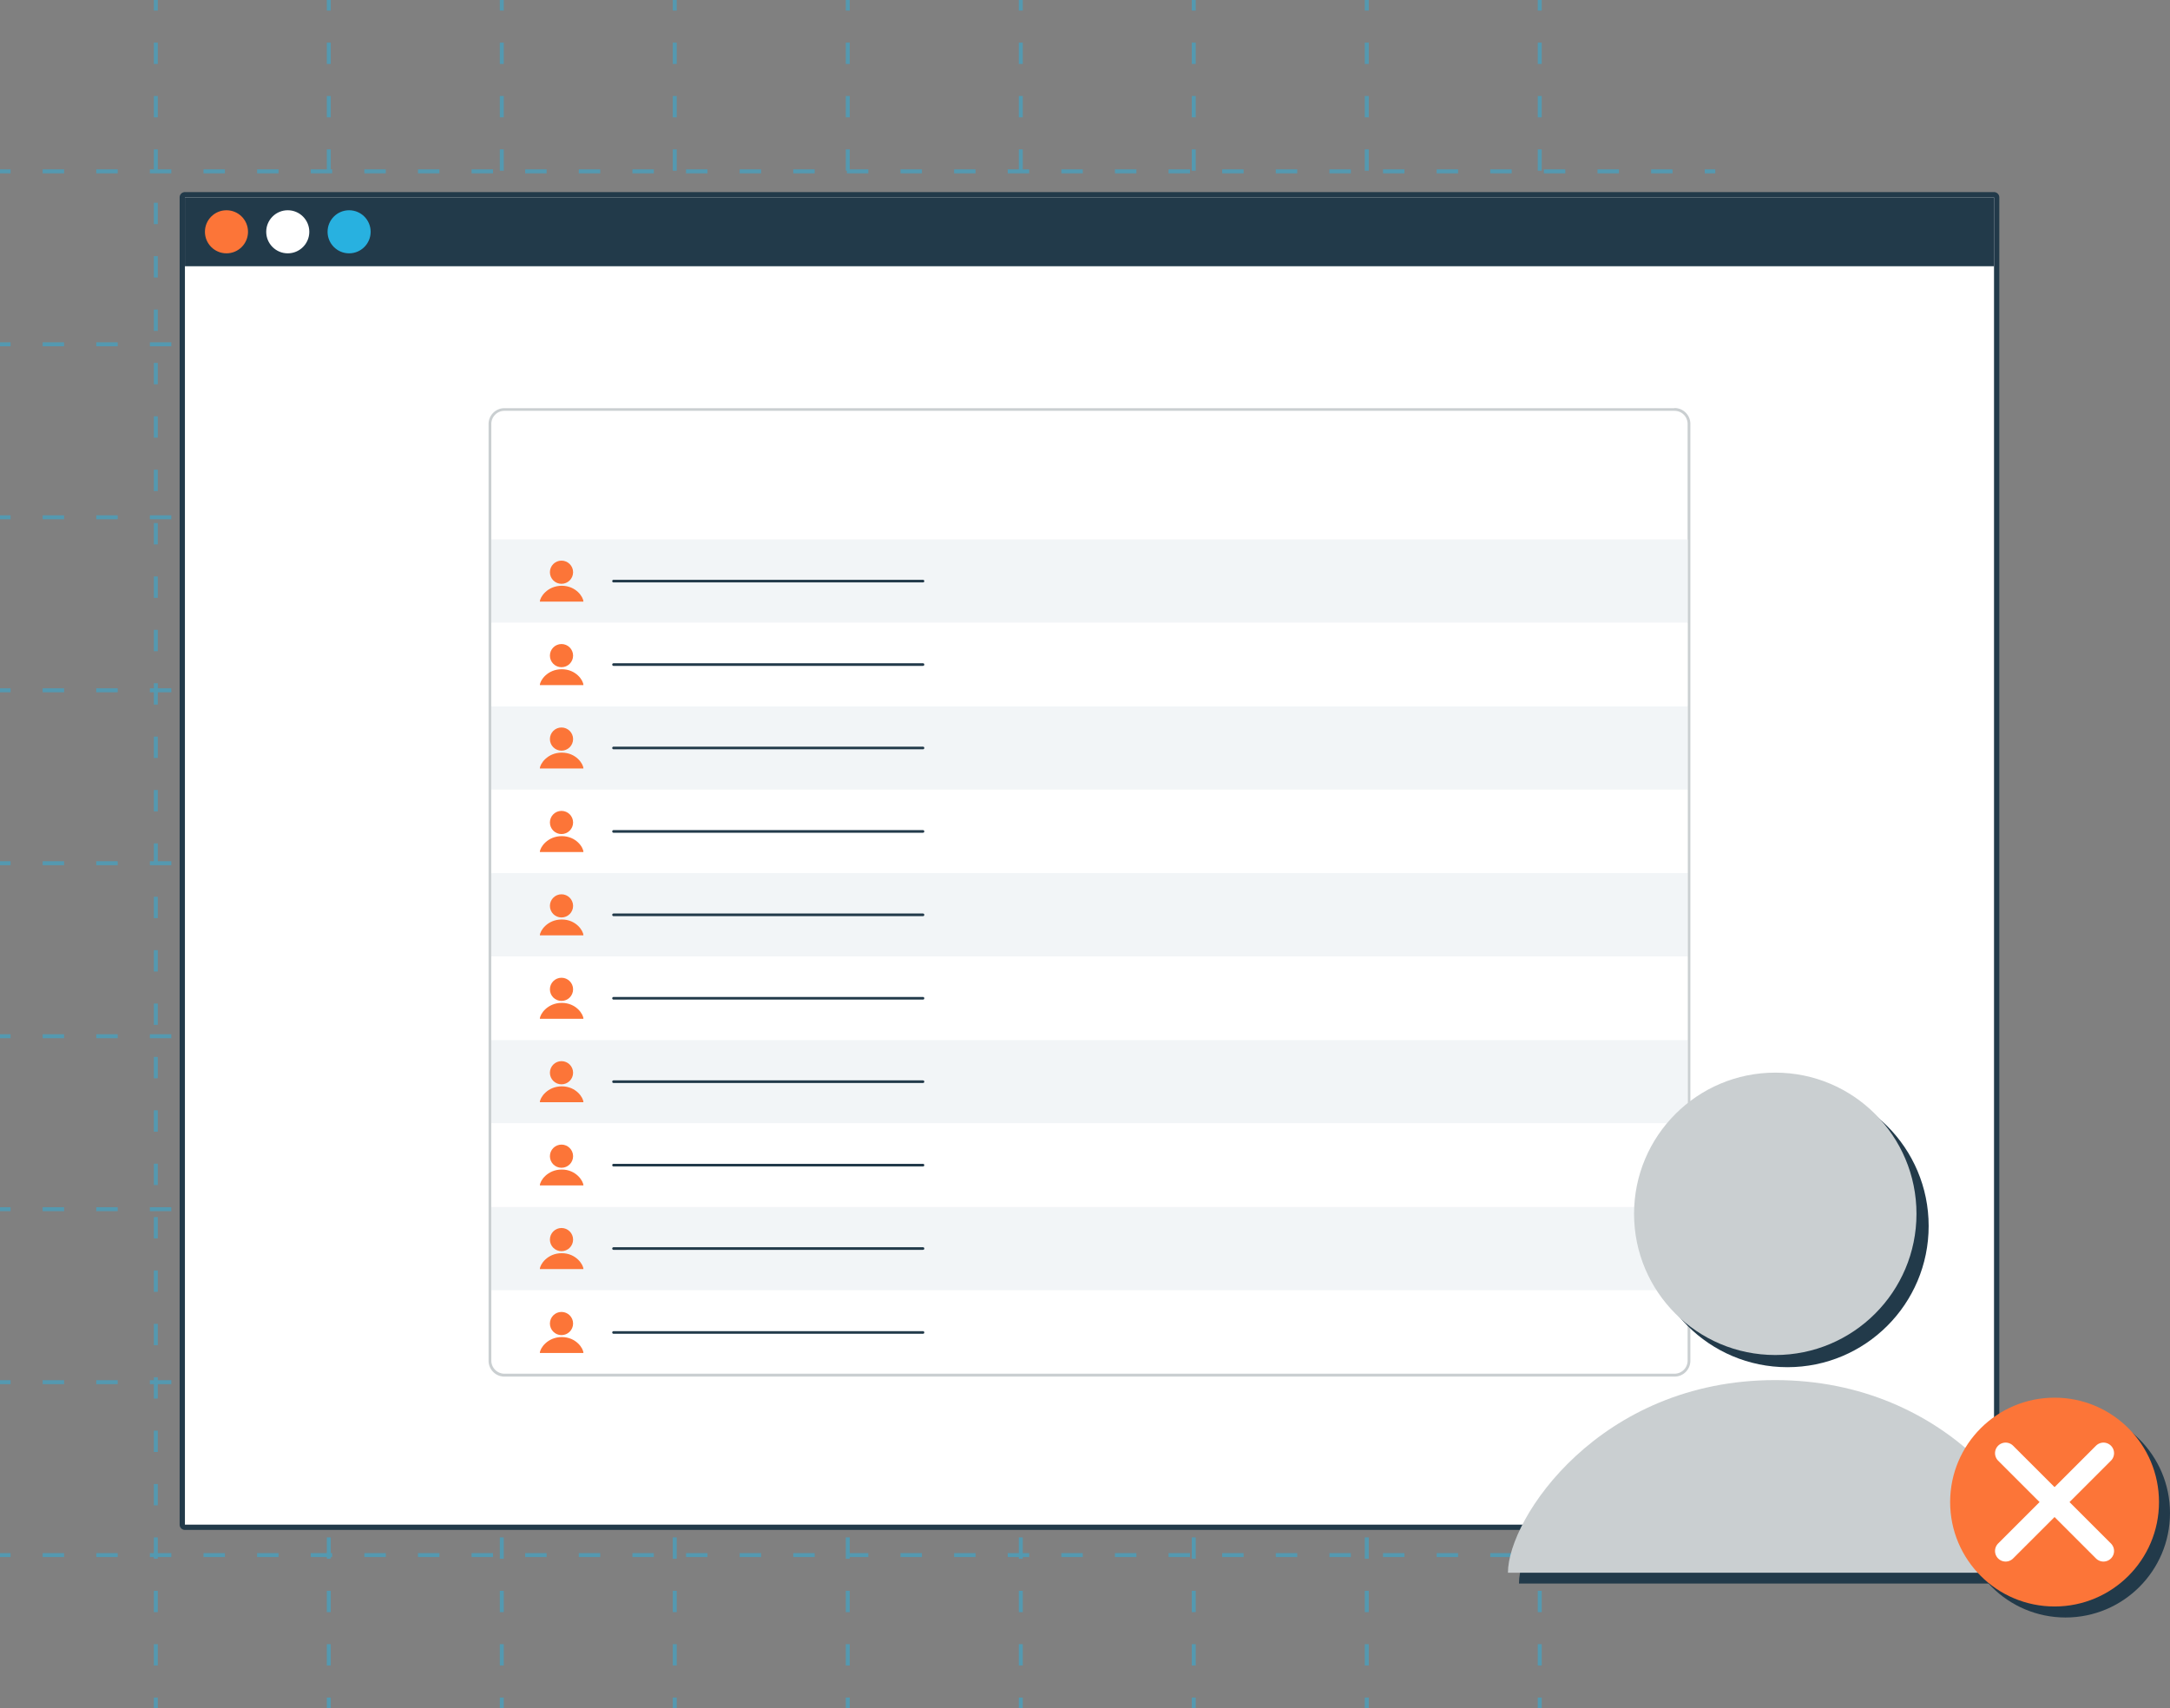 <svg id="Layer_11" data-name="Layer 11" xmlns="http://www.w3.org/2000/svg" width="410" height="322.78" viewBox="0 0 410 322.78"><rect x="0" y="0" width="410" height="322.78" fill="#808080" stroke="none"/><g style="opacity:0.5"><line x1="29.44" x2="29.44" y2="2" style="fill:none;stroke:#28b1e0;stroke-miterlimit:10;stroke-width:0.75px"/><line x1="29.44" y1="8.05" x2="29.44" y2="317.76" style="fill:none;stroke:#28b1e0;stroke-miterlimit:10;stroke-width:0.75px;stroke-dasharray:4.035,6.053"/><line x1="29.44" y1="320.78" x2="29.44" y2="322.78" style="fill:none;stroke:#28b1e0;stroke-miterlimit:10;stroke-width:0.75px"/><line x1="62.12" x2="62.12" y2="2" style="fill:none;stroke:#28b1e0;stroke-miterlimit:10;stroke-width:0.75px"/><line x1="62.12" y1="8.05" x2="62.12" y2="317.76" style="fill:none;stroke:#28b1e0;stroke-miterlimit:10;stroke-width:0.75px;stroke-dasharray:4.035,6.053"/><line x1="62.12" y1="320.78" x2="62.12" y2="322.78" style="fill:none;stroke:#28b1e0;stroke-miterlimit:10;stroke-width:0.75px"/><line x1="94.81" x2="94.81" y2="2" style="fill:none;stroke:#28b1e0;stroke-miterlimit:10;stroke-width:0.75px"/><line x1="94.81" y1="8.05" x2="94.81" y2="317.76" style="fill:none;stroke:#28b1e0;stroke-miterlimit:10;stroke-width:0.75px;stroke-dasharray:4.035,6.053"/><line x1="94.81" y1="320.78" x2="94.81" y2="322.78" style="fill:none;stroke:#28b1e0;stroke-miterlimit:10;stroke-width:0.75px"/><line x1="127.49" x2="127.49" y2="2" style="fill:none;stroke:#28b1e0;stroke-miterlimit:10;stroke-width:0.75px"/><line x1="127.49" y1="8.05" x2="127.49" y2="317.76" style="fill:none;stroke:#28b1e0;stroke-miterlimit:10;stroke-width:0.75px;stroke-dasharray:4.035,6.053"/><line x1="127.49" y1="320.78" x2="127.49" y2="322.78" style="fill:none;stroke:#28b1e0;stroke-miterlimit:10;stroke-width:0.75px"/><line x1="160.18" x2="160.18" y2="2" style="fill:none;stroke:#28b1e0;stroke-miterlimit:10;stroke-width:0.75px"/><line x1="160.18" y1="8.05" x2="160.18" y2="317.76" style="fill:none;stroke:#28b1e0;stroke-miterlimit:10;stroke-width:0.75px;stroke-dasharray:4.035,6.053"/><line x1="160.18" y1="320.78" x2="160.18" y2="322.78" style="fill:none;stroke:#28b1e0;stroke-miterlimit:10;stroke-width:0.75px"/><line x1="192.87" x2="192.87" y2="2" style="fill:none;stroke:#28b1e0;stroke-miterlimit:10;stroke-width:0.75px"/><line x1="192.87" y1="8.05" x2="192.87" y2="317.76" style="fill:none;stroke:#28b1e0;stroke-miterlimit:10;stroke-width:0.75px;stroke-dasharray:4.035,6.053"/><line x1="192.87" y1="320.78" x2="192.87" y2="322.78" style="fill:none;stroke:#28b1e0;stroke-miterlimit:10;stroke-width:0.75px"/><line x1="225.55" x2="225.55" y2="2" style="fill:none;stroke:#28b1e0;stroke-miterlimit:10;stroke-width:0.75px"/><line x1="225.55" y1="8.05" x2="225.55" y2="317.76" style="fill:none;stroke:#28b1e0;stroke-miterlimit:10;stroke-width:0.75px;stroke-dasharray:4.035,6.053"/><line x1="225.55" y1="320.78" x2="225.55" y2="322.78" style="fill:none;stroke:#28b1e0;stroke-miterlimit:10;stroke-width:0.75px"/><line x1="258.24" x2="258.24" y2="2" style="fill:none;stroke:#28b1e0;stroke-miterlimit:10;stroke-width:0.75px"/><line x1="258.24" y1="8.05" x2="258.24" y2="317.76" style="fill:none;stroke:#28b1e0;stroke-miterlimit:10;stroke-width:0.75px;stroke-dasharray:4.035,6.053"/><line x1="258.24" y1="320.78" x2="258.24" y2="322.78" style="fill:none;stroke:#28b1e0;stroke-miterlimit:10;stroke-width:0.75px"/><line x1="290.92" x2="290.92" y2="2" style="fill:none;stroke:#28b1e0;stroke-miterlimit:10;stroke-width:0.75px"/><line x1="290.92" y1="8.05" x2="290.92" y2="317.76" style="fill:none;stroke:#28b1e0;stroke-miterlimit:10;stroke-width:0.75px;stroke-dasharray:4.035,6.053"/><line x1="290.92" y1="320.78" x2="290.92" y2="322.78" style="fill:none;stroke:#28b1e0;stroke-miterlimit:10;stroke-width:0.75px"/><line x1="324.09" y1="32.38" x2="322.09" y2="32.38" style="fill:none;stroke:#28b1e0;stroke-miterlimit:10;stroke-width:0.75px"/><line x1="316.01" y1="32.38" x2="5.04" y2="32.38" style="fill:none;stroke:#28b1e0;stroke-miterlimit:10;stroke-width:0.75px;stroke-dasharray:4.052,6.078"/><line x1="2" y1="32.38" y2="32.38" style="fill:none;stroke:#28b1e0;stroke-miterlimit:10;stroke-width:0.75px"/><line x1="324.09" y1="65.06" x2="322.09" y2="65.06" style="fill:none;stroke:#28b1e0;stroke-miterlimit:10;stroke-width:0.75px"/><line x1="316.01" y1="65.06" x2="5.04" y2="65.06" style="fill:none;stroke:#28b1e0;stroke-miterlimit:10;stroke-width:0.75px;stroke-dasharray:4.052,6.078"/><line x1="2" y1="65.06" y2="65.06" style="fill:none;stroke:#28b1e0;stroke-miterlimit:10;stroke-width:0.75px"/><line x1="324.09" y1="97.75" x2="322.09" y2="97.75" style="fill:none;stroke:#28b1e0;stroke-miterlimit:10;stroke-width:0.75px"/><line x1="316.01" y1="97.75" x2="5.04" y2="97.75" style="fill:none;stroke:#28b1e0;stroke-miterlimit:10;stroke-width:0.75px;stroke-dasharray:4.052,6.078"/><line x1="2" y1="97.75" y2="97.75" style="fill:none;stroke:#28b1e0;stroke-miterlimit:10;stroke-width:0.75px"/><line x1="324.09" y1="130.44" x2="322.09" y2="130.44" style="fill:none;stroke:#28b1e0;stroke-miterlimit:10;stroke-width:0.75px"/><line x1="316.01" y1="130.44" x2="5.04" y2="130.44" style="fill:none;stroke:#28b1e0;stroke-miterlimit:10;stroke-width:0.75px;stroke-dasharray:4.052,6.078"/><line x1="2" y1="130.44" y2="130.44" style="fill:none;stroke:#28b1e0;stroke-miterlimit:10;stroke-width:0.75px"/><line x1="324.09" y1="163.12" x2="322.09" y2="163.12" style="fill:none;stroke:#28b1e0;stroke-miterlimit:10;stroke-width:0.75px"/><line x1="316.01" y1="163.12" x2="5.04" y2="163.12" style="fill:none;stroke:#28b1e0;stroke-miterlimit:10;stroke-width:0.75px;stroke-dasharray:4.052,6.078"/><line x1="2" y1="163.12" y2="163.12" style="fill:none;stroke:#28b1e0;stroke-miterlimit:10;stroke-width:0.75px"/><line x1="324.09" y1="195.81" x2="322.09" y2="195.81" style="fill:none;stroke:#28b1e0;stroke-miterlimit:10;stroke-width:0.75px"/><line x1="316.01" y1="195.81" x2="5.04" y2="195.81" style="fill:none;stroke:#28b1e0;stroke-miterlimit:10;stroke-width:0.75px;stroke-dasharray:4.052,6.078"/><line x1="2" y1="195.81" y2="195.81" style="fill:none;stroke:#28b1e0;stroke-miterlimit:10;stroke-width:0.75px"/><line x1="324.09" y1="228.49" x2="322.09" y2="228.49" style="fill:none;stroke:#28b1e0;stroke-miterlimit:10;stroke-width:0.75px"/><line x1="316.01" y1="228.49" x2="5.04" y2="228.49" style="fill:none;stroke:#28b1e0;stroke-miterlimit:10;stroke-width:0.75px;stroke-dasharray:4.052,6.078"/><line x1="2" y1="228.49" y2="228.49" style="fill:none;stroke:#28b1e0;stroke-miterlimit:10;stroke-width:0.75px"/><line x1="324.09" y1="261.18" x2="322.09" y2="261.18" style="fill:none;stroke:#28b1e0;stroke-miterlimit:10;stroke-width:0.75px"/><line x1="316.01" y1="261.18" x2="5.04" y2="261.18" style="fill:none;stroke:#28b1e0;stroke-miterlimit:10;stroke-width:0.75px;stroke-dasharray:4.052,6.078"/><line x1="2" y1="261.18" y2="261.18" style="fill:none;stroke:#28b1e0;stroke-miterlimit:10;stroke-width:0.75px"/><line x1="324.09" y1="293.86" x2="322.09" y2="293.86" style="fill:none;stroke:#28b1e0;stroke-miterlimit:10;stroke-width:0.75px"/><line x1="316.01" y1="293.86" x2="5.04" y2="293.86" style="fill:none;stroke:#28b1e0;stroke-miterlimit:10;stroke-width:0.75px;stroke-dasharray:4.052,6.078"/><line x1="2" y1="293.86" y2="293.86" style="fill:none;stroke:#28b1e0;stroke-miterlimit:10;stroke-width:0.75px"/></g><rect x="34.44" y="36.8" width="342.8" height="251.8" rx="0.5" style="fill:#fff"/><path d="M376.75,37.3V288.1H34.94V37.3H376.75m0-1H34.94a1,1,0,0,0-1,1V288.1a1,1,0,0,0,1,1H376.75a1,1,0,0,0,1-1V37.3a1,1,0,0,0-1-1Z" style="fill:#223a4a"/><rect x="34.94" y="37.3" width="341.8" height="13.01" style="fill:#223a4a"/><circle cx="42.79" cy="43.8" r="4.07" style="fill:#fc7538"/><circle cx="54.37" cy="43.8" r="4.07" style="fill:#fff"/><circle cx="65.96" cy="43.8" r="4.07" style="fill:#28b1e0"/><rect x="92.58" y="77.38" width="226.54" height="182.45" rx="2.73" style="fill:#fff"/><path d="M316.38,77.63a2.48,2.48,0,0,1,2.48,2.47v177a2.48,2.48,0,0,1-2.48,2.48H95.31a2.48,2.48,0,0,1-2.48-2.48V80.1a2.48,2.48,0,0,1,2.48-2.47H316.38m0-.5H95.31a3,3,0,0,0-3,3v177a3,3,0,0,0,3,3H316.38a3,3,0,0,0,3-3V80.1a3,3,0,0,0-3-3Z" style="fill:#cacfd1"/><rect x="92.83" y="101.93" width="226.04" height="15.76" style="fill:#f2f5f7"/><rect x="92.83" y="133.46" width="226.04" height="15.76" style="fill:#f2f5f7"/><rect x="92.83" y="117.7" width="226.04" height="15.76" style="fill:#fff"/><rect x="92.83" y="164.99" width="226.04" height="15.76" style="fill:#f2f5f7"/><rect x="92.83" y="149.23" width="226.04" height="15.76" style="fill:#fff"/><rect x="92.83" y="196.52" width="226.04" height="15.76" style="fill:#f2f5f7"/><rect x="92.83" y="180.75" width="226.04" height="15.76" style="fill:#fff"/><rect x="92.83" y="228.05" width="226.04" height="15.76" style="fill:#f2f5f7"/><rect x="92.83" y="212.28" width="226.04" height="15.76" style="fill:#fff"/><line x1="115.92" y1="109.81" x2="174.39" y2="109.81" style="fill:none;stroke:#223a4a;stroke-linecap:round;stroke-miterlimit:10;stroke-width:0.5px"/><path d="M110.23,113.69H102c0-.84,1.42-3,4.14-3S110.23,112.85,110.23,113.69Z" style="fill:#fc7538"/><circle cx="106.09" cy="108.13" r="2.19" style="fill:#fc7538"/><line x1="115.92" y1="125.58" x2="174.39" y2="125.58" style="fill:none;stroke:#223a4a;stroke-linecap:round;stroke-miterlimit:10;stroke-width:0.5px"/><path d="M110.23,129.46H102c0-.85,1.42-3,4.14-3S110.23,128.61,110.23,129.46Z" style="fill:#fc7538"/><circle cx="106.09" cy="123.89" r="2.19" style="fill:#fc7538"/><line x1="115.92" y1="141.34" x2="174.39" y2="141.34" style="fill:none;stroke:#223a4a;stroke-linecap:round;stroke-miterlimit:10;stroke-width:0.5px"/><path d="M110.23,145.22H102c0-.84,1.42-3,4.14-3S110.23,144.38,110.23,145.22Z" style="fill:#fc7538"/><circle cx="106.09" cy="139.66" r="2.19" style="fill:#fc7538"/><line x1="115.92" y1="157.11" x2="174.39" y2="157.11" style="fill:none;stroke:#223a4a;stroke-linecap:round;stroke-miterlimit:10;stroke-width:0.5px"/><path d="M110.23,161H102c0-.84,1.42-3,4.14-3S110.23,160.14,110.23,161Z" style="fill:#fc7538"/><circle cx="106.09" cy="155.42" r="2.19" style="fill:#fc7538"/><line x1="115.92" y1="172.87" x2="174.39" y2="172.87" style="fill:none;stroke:#223a4a;stroke-linecap:round;stroke-miterlimit:10;stroke-width:0.5px"/><path d="M110.23,176.75H102c0-.84,1.42-3,4.14-3S110.23,175.91,110.23,176.75Z" style="fill:#fc7538"/><circle cx="106.09" cy="171.18" r="2.19" style="fill:#fc7538"/><line x1="115.92" y1="188.64" x2="174.39" y2="188.64" style="fill:none;stroke:#223a4a;stroke-linecap:round;stroke-miterlimit:10;stroke-width:0.5px"/><path d="M110.23,192.51H102c0-.84,1.42-3,4.14-3S110.23,191.67,110.23,192.51Z" style="fill:#fc7538"/><circle cx="106.09" cy="186.95" r="2.19" style="fill:#fc7538"/><line x1="115.92" y1="204.4" x2="174.39" y2="204.4" style="fill:none;stroke:#223a4a;stroke-linecap:round;stroke-miterlimit:10;stroke-width:0.5px"/><path d="M110.23,208.28H102c0-.84,1.42-3,4.14-3S110.23,207.44,110.23,208.28Z" style="fill:#fc7538"/><circle cx="106.09" cy="202.71" r="2.19" style="fill:#fc7538"/><line x1="115.92" y1="220.17" x2="174.39" y2="220.17" style="fill:none;stroke:#223a4a;stroke-linecap:round;stroke-miterlimit:10;stroke-width:0.5px"/><path d="M110.23,224H102c0-.84,1.42-3,4.14-3S110.23,223.2,110.23,224Z" style="fill:#fc7538"/><circle cx="106.09" cy="218.48" r="2.19" style="fill:#fc7538"/><line x1="115.92" y1="235.93" x2="174.39" y2="235.93" style="fill:none;stroke:#223a4a;stroke-linecap:round;stroke-miterlimit:10;stroke-width:0.5px"/><path d="M110.23,239.81H102c0-.85,1.42-3,4.14-3S110.23,239,110.23,239.81Z" style="fill:#fc7538"/><circle cx="106.09" cy="234.24" r="2.19" style="fill:#fc7538"/><line x1="115.92" y1="251.79" x2="174.39" y2="251.79" style="fill:none;stroke:#223a4a;stroke-linecap:round;stroke-miterlimit:10;stroke-width:0.5px"/><path d="M110.23,255.66H102c0-.84,1.42-3,4.14-3S110.23,254.82,110.23,255.66Z" style="fill:#fc7538"/><circle cx="106.09" cy="250.1" r="2.19" style="fill:#fc7538"/><path d="M388,299.23H287c0-10.26,17.32-36.4,50.48-36.4S388,289,388,299.23Z" style="fill:#223a4a"/><circle cx="337.72" cy="231.67" r="26.68" style="fill:#223a4a"/><path d="M385.91,297.19h-101c0-10.26,17.32-36.4,50.48-36.4S385.91,286.93,385.91,297.19Z" style="fill:#cacfd1"/><circle cx="335.42" cy="229.37" r="26.68" style="fill:#cacfd1"/><circle cx="390.27" cy="285.92" r="19.73" style="fill:#223a4a"/><circle cx="388.19" cy="283.84" r="19.73" style="fill:#fc7538"/><line x1="397.43" y1="274.6" x2="378.94" y2="293.08" style="fill:none;stroke:#fff;stroke-linecap:round;stroke-miterlimit:10;stroke-width:4px"/><line x1="397.43" y1="293.08" x2="378.94" y2="274.6" style="fill:none;stroke:#fff;stroke-linecap:round;stroke-miterlimit:10;stroke-width:4px"/></svg>